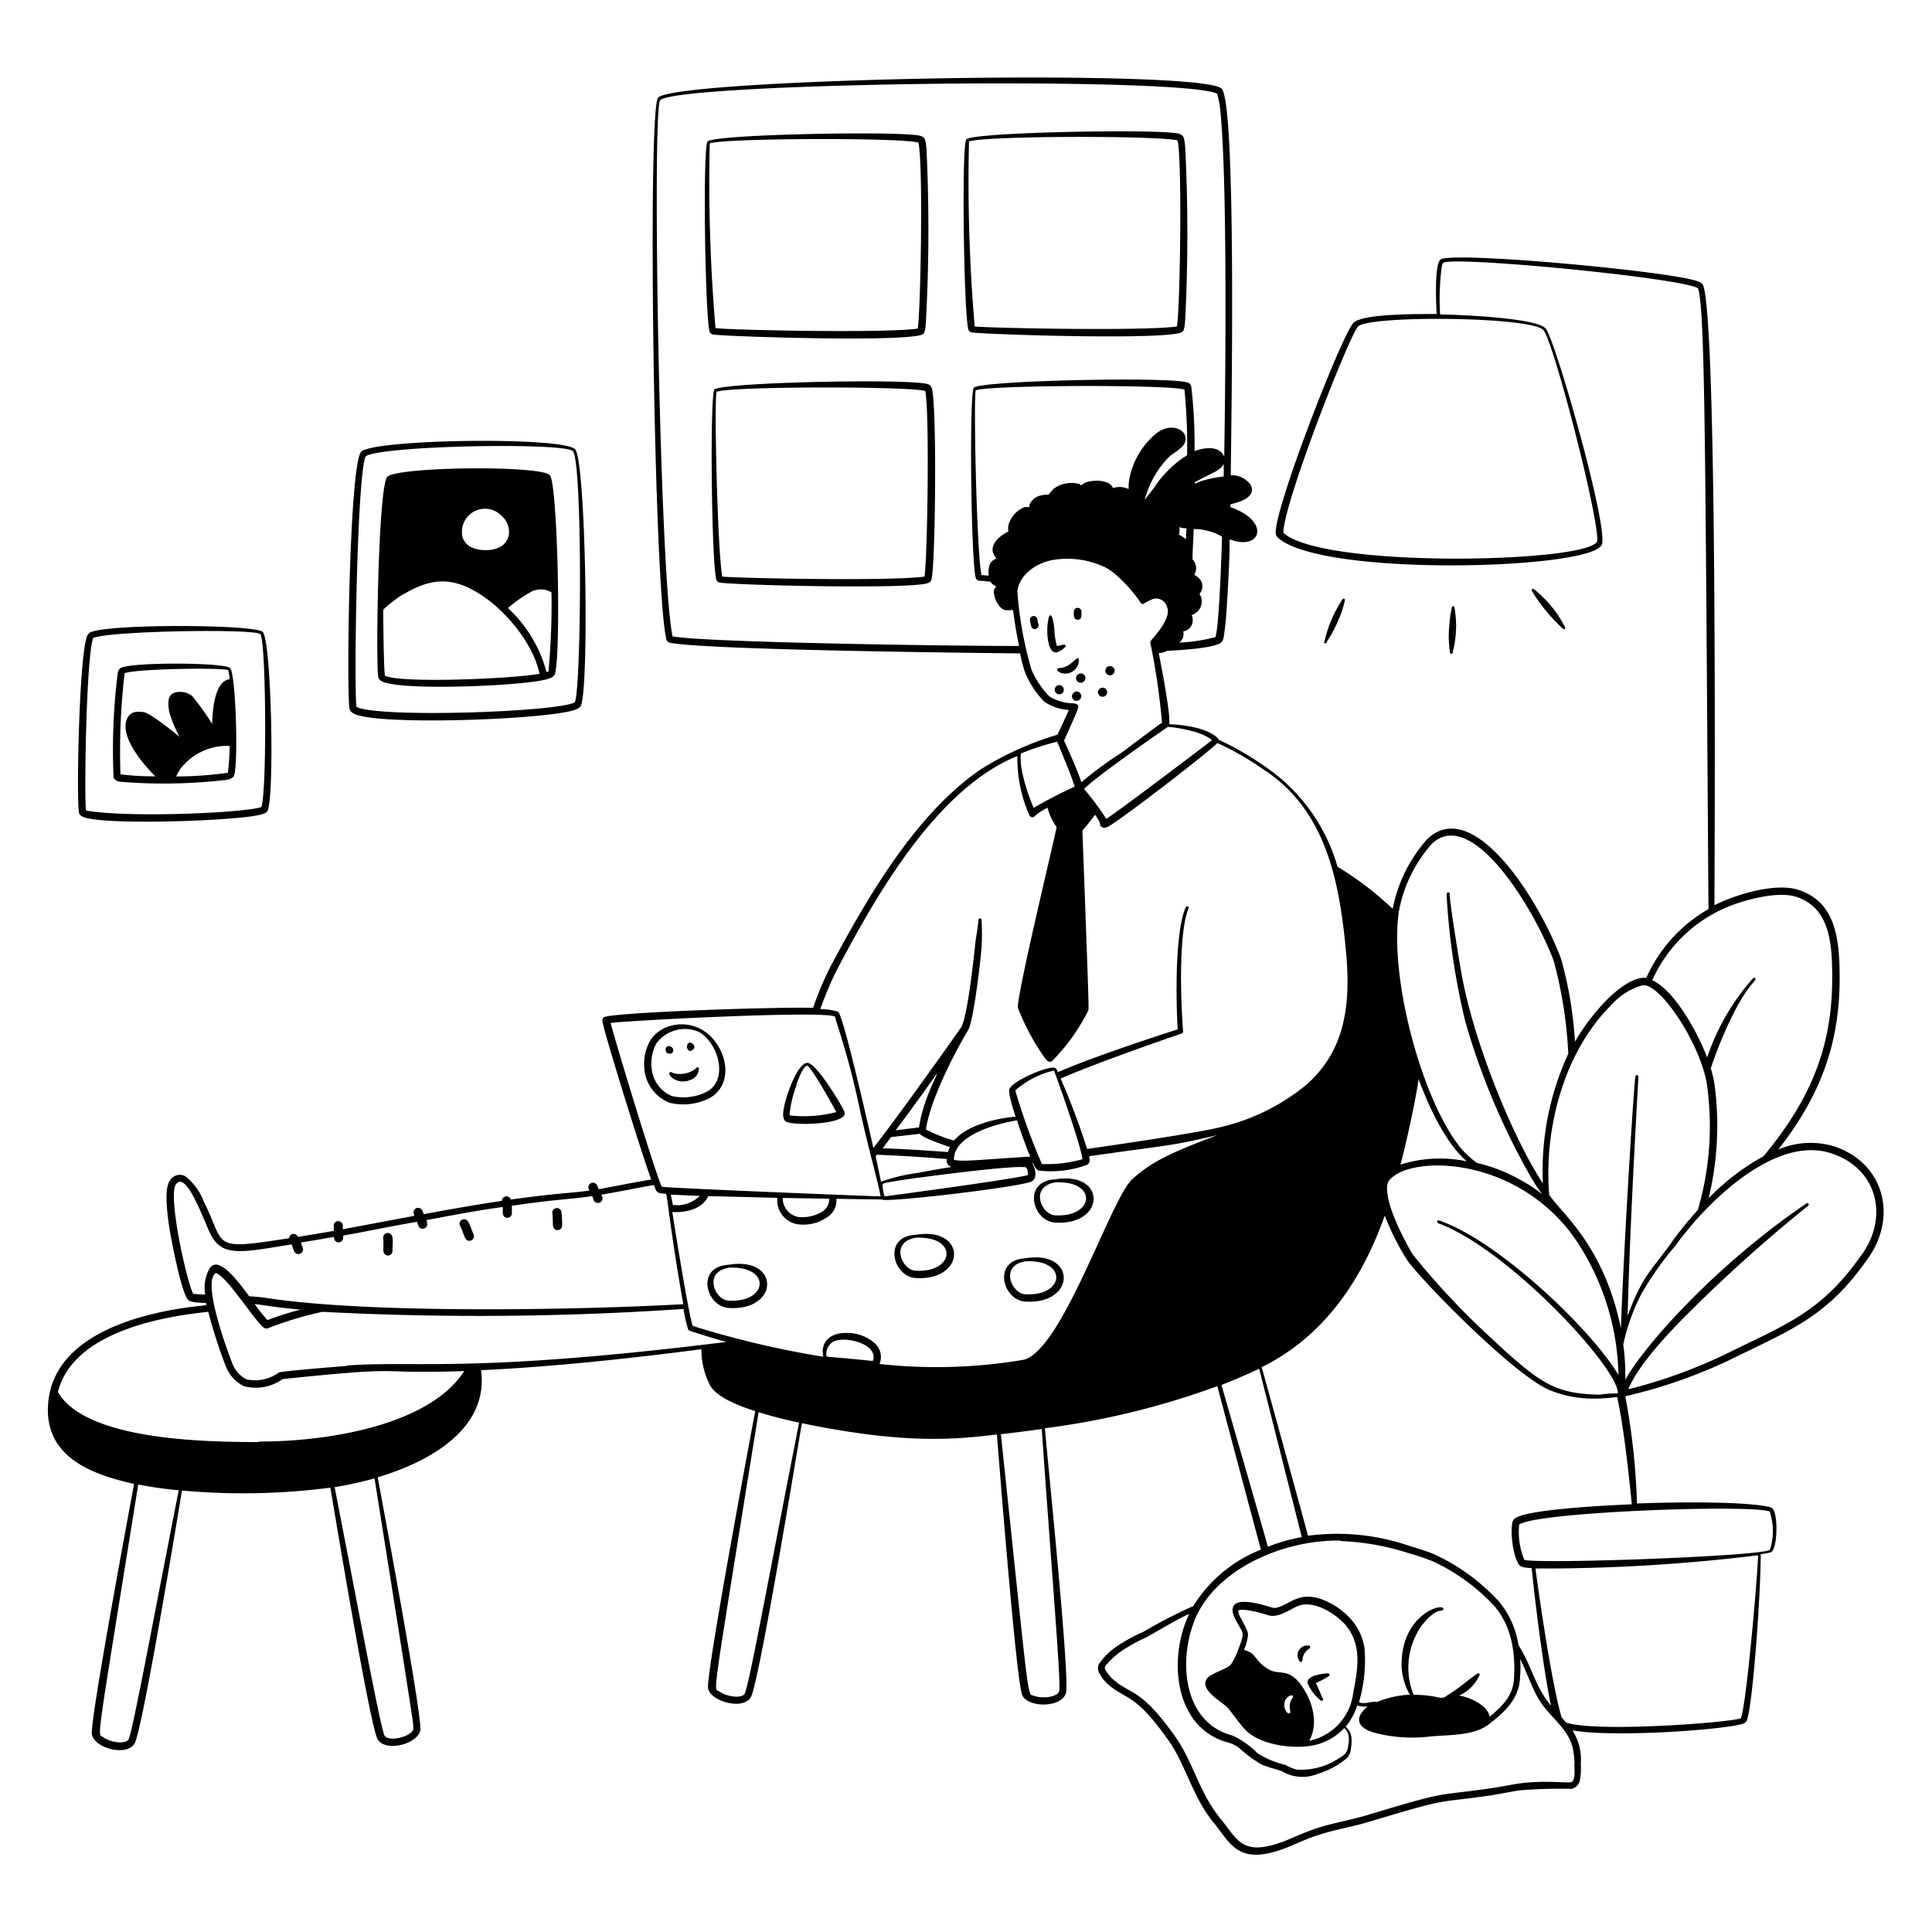 <svg xmlns="http://www.w3.org/2000/svg" viewBox="0 0 200 200" height="400" width="400"><g transform="matrix(0.5,0,0,0.5,0,0)"><g transform="matrix(2,0,0,2,0,0)"><g fill="#000000"><path d="M95.56 34.57c.23-.19.25-.72.29-1.24a178.15 178.15 0 0 0 .06-17.9c-.13-1.33-.18-1.38-1.6-1.49-3.84-.33-20.3 0-21.06.7-.52.5-.26 18.13.21 19.72a.48.48 0 0 0 .38.27c1.27.21 20.63.84 21.72-.06zM73.47 14.86c.85-.55 19.62-.65 21.61-.1.51 2.44.21 17.75-.08 19.26-3.53.48-18.94.16-20.93-.05a177.72 177.72 0 0 1-.6-19.11zm23.01 25.4a.6.6 0 0 0-.39-.48c-1.72-.62-21.35-.21-22.13.54-.49.46-.31 18 .2 19.72a.48.48 0 0 0 .38.27c1.64.27 19.08.69 21.38.09.34-.09.45-.22.51-.44.4-1.51.57-17.66.05-19.7zm-.78 19.43c-3.54.48-18.87.18-20.93 0-.47-2.35-.85-17.65-.6-19.11.89-.6 19.78-.61 21.61-.11.47 2.22.22 17.53-.08 19.22zm26.7-25.34c.22-.18.24-.72.29-1.24a178.14 178.14 0 0 0 0-17.9c-.13-1.33-.19-1.37-1.59-1.49-3.85-.32-20.3 0-21.06.7-.52.49-.27 18.13.21 19.72a.42.42 0 0 0 .37.27c1.38.22 20.68.84 21.78-.06zm-22.09-19.71c2-.61 19.82-.6 21.6-.1.47 2.24.26 17.51-.08 19.26-3.54.48-18.88.17-20.93 0a176.1 176.1 0 0 1-.59-19.16zM36.2 73.44c.14.39.66.56 1.09.66 3.66.89 17.1.41 21.25-.38.44-.08 1.32-.24 1.56-.61.92-1.48.55-25.27-.55-26.59s-20.43-1.09-22.13.21c-1.28.99-1.58 25.67-1.22 26.71zm1.65-26.2c1.62-1.13 20.69-1.46 21.46-.53 1 1.2.88 24.59.19 26-1.87 1-20.2 1.63-22.57.48-.32-.19-.02-23.9.92-25.95zM11.76 80.53a.9.9 0 0 0 .72.4 55.07 55.07 0 0 0 10.79-.18 1.56 1.56 0 0 0 .9-.33c.54-.71.26-10.66-.35-11.26s-10.37-.63-11.35 0a.83.83 0 0 0-.28.5 63.92 63.92 0 0 0-.43 10.87zM23.59 80a39.78 39.78 0 0 1-5.36.38 7.49 7.49 0 0 1 .45-.79 6.05 6.05 0 0 1 5.09-2.37 23.18 23.18 0 0 1-.18 2.78zM12.9 69.69c1.2-.47 10.41-.6 10.71-.31a3.93 3.93 0 0 1 .16.93c-1.53.2-1.77 3.09-1.81 4.63a25.89 25.89 0 0 0-2.06-2.88 2 2 0 0 0-1.9-.33c-.73.32-.59 1.22-.49 1.93a12.09 12.09 0 0 0 1.08 2.61c-.6-.48-3-2.42-3.68-2.54s-1.34-.08-1.68.52c-1 1.76 1.41 4.68 2.84 6.11a26.33 26.33 0 0 1-3.6-.2 69.74 69.74 0 0 1 .43-10.47z"></path><path d="M8.2 84.21c.14.33.6.45 1 .52 3 .62 13.8.27 17.15-.27.38-.07 1.1-.18 1.31-.46.78-1.06.45-17.62-.46-18.58-.77-.8-16.47-.87-17.94.09a1.17 1.17 0 0 0-.35.7c-.77 3.02-1.01 17.26-.71 18zm1.44-18.15c1.38-.75 16.69-1 17.3-.42s.7 16.23.12 17.91c-1.93.62-13.81 1.12-18.15.36-.2-.68-.02-15.71.73-17.85zm150.89-2.26a15 15 0 0 0 1.24 1.26.14.14 0 1 0 .22-.17A11.79 11.79 0 0 0 158.8 61a.14.14 0 1 0-.21.19 16.87 16.87 0 0 0 1.94 2.61zm-10.15 3.75a10.91 10.91 0 0 0 .19-4.65.14.14 0 0 0-.28 0 12 12 0 0 0-.25 1.76 11.09 11.09 0 0 0 .06 2.87c-.02.19.26.21.28.02zm-13.03-1.13a11 11 0 0 0 1.13-2.08 9.64 9.64 0 0 0 .75-2.26.14.14 0 0 0-.23-.08c-.1.16-.41.62-.6 1a12.41 12.41 0 0 0-1.28 3.37.14.14 0 1 0 .23.05zM75.42 135.4c5.29.34 5.36-5.38 0-4.47-3.42.18-2.37 4.29 0 4.47zm0-4.17c4.47-.23 4.11 3.66 0 3.41-1.42-.07-2.67-2.96.04-3.41zm19.34 1.07c5.31.34 5.36-5.38 0-4.47-3.38.17-2.36 4.29 0 4.47zm0-4.17c4.47-.23 4.12 3.66 0 3.41-1.4-.07-2.66-2.96.04-3.41zm11.36 6.61c5.3.34 5.36-5.38 0-4.48-3.39.19-2.37 4.3 0 4.48zm0-4.17c4.47-.23 4.12 3.66 0 3.41-1.4-.07-2.67-2.98.04-3.41zm3.09-4.01c5.29.34 5.37-5.38 0-4.47-3.39.18-2.36 4.3 0 4.47zm0-4.16c4.47-.23 4.11 3.65 0 3.41-1.4-.08-2.67-2.97.04-3.41zm-39.88-8.24a6 6 0 0 0 4.08-.46c2-1.08 2.09-3.54.91-5.46-1.83-3-5.64-2.69-7-.54a5 5 0 0 0-.55 3.41 4.13 4.13 0 0 0 2.56 3.05zM67.52 111a4.47 4.47 0 0 1 .39-2.92 3.64 3.64 0 0 1 4.43-1.26c2.06 1.16 3.15 5.06.72 6.25a5.38 5.38 0 0 1-3.48.4 3.4 3.4 0 0 1-2.06-2.47z"></path><path d="M69.62 108.49c-.12-.2-.76-.38-.71.23s1.09.38.71-.23zm2.23.02c.22-.35-.65-1-.74-.17-.03.27.35.76.74.17zM69.36 111c-.37.25.78 1.4 2.2.76a1.28 1.28 0 0 0 .79-1.08.15.15 0 1 0-.29-.09 2.63 2.63 0 0 1-2.48.46.17.17 0 0 0-.22-.05zm12.07 5.14c.91.38 5.22.27 5.93-.63.18-.22.06-.44-.07-.69-.44-.84-2.89-4.94-3.77-4.79s-1.76 2.5-2 3.27-.82 2.53-.09 2.84zm1-3.82c.13-.39.69-1.91 1.09-2s3 4.7 3.06 4.8a13 13 0 0 1-4.85.34 11.34 11.34 0 0 1 .74-3.14zm24.96-48.22a.39.39 0 0 0-.77 0 2.7 2.7 0 0 0 .12.69.39.39 0 1 0 .74-.22 2.49 2.49 0 0 1-.09-.47zm2.14 3.39a2.34 2.34 0 0 0 .69-.47c.16-.15.09-.32-.14-.28l-.67.14a7.52 7.52 0 0 1-.25-1.49c0-.38-.17-1.6-.37-1.68s-.25.31-.31.65c-.18 1.14-.03 3.55 1.05 3.13zm1.65-3.66a.39.39 0 0 0 .77 0v-.55a.41.41 0 0 0-.42-.36.4.4 0 0 0-.36.42c-.04.07.01.49.01.49zm.39 4.29c-.14 0 0 0-.75.59a1.88 1.88 0 0 1-.23.16c-.74.43-1.08.19-1.15.41s.52.57 1.17.41c1.06-.26 1.23-1.49.96-1.57zm-72.4 2.02c.11.34.53.49.88.57 2.85.72 13.07.31 16.11-.29.38-.08 1-.21 1.23-.52.72-1.19.37-19.66-.46-20.7s-15.47-.91-16.81.13c-1 .8-1.23 19.99-.95 20.81zm16.1-9a2.11 2.11 0 0 1 1.82.19 76.53 76.53 0 0 1-.31 8.18l-.2.07a14 14 0 0 0-4-6.64 14.52 14.52 0 0 1 2.69-1.83zm-3.67-8c1.65 1.06 1.6 3.78-1.28 3.81-1.75 0-2.5-.84-2.5-1.84a2.39 2.39 0 0 1 3.78-2zm-9.86 8.4c2.93-1.75 5.1-1.85 8 0 2.59 1.67 5.43 5 6.11 8.21-3 .54-14.52 1-16 .19-.13-.54-.18-6.2-.18-6.82a13.52 13.52 0 0 1 2.07-1.61zm95.7 111.68a7.1 7.1 0 0 0-1.37.24c-.47.18-.88.47-.65.92a4.33 4.33 0 0 0 1.29 1.64c.14.15.36-.07.22-.22s-.16-.46-.72-1.57a9.63 9.63 0 0 0 1.37-.73.16.16 0 0 0-.14-.28zm-2.03-2.87a1 1 0 0 0-.9 1.58.16.16 0 0 0 .31 0 1.47 1.47 0 0 1 .72-1.26c.15-.11.12-.37-.13-.32zm-25.73-99.43a.48.48 0 0 0-.28.88.48.48 0 0 0 .65-.13.49.49 0 0 0-.37-.75zm1.76.66a.52.52 0 0 0-.47.5.47.47 0 0 0 .8.34.48.48 0 0 0-.33-.84zm-.03-1.51a.48.48 0 0 0 .46.61.51.51 0 0 0 .49-.57.49.49 0 0 0-.95-.04zm2.72 2.06a.47.47 0 0 0 .26-.87.48.48 0 0 0-.73.4.48.48 0 0 0 .47.47zm.87-2.23a.48.48 0 1 0-.31-.9.48.48 0 0 0 .31.9z"></path><path d="M189.87 118.67a8.44 8.44 0 0 0-5.78.33c4.13-5.3 6.35-10.6 6.35-17.74 0-4.05-.4-7.86-4.23-9.13-2.36-.79-6.49.44-8.73 1.58 0-4.24.35-60.13-1.17-64.17-.12-.35-.8-.5-1.2-.6-4.31-1.05-25-2.93-26-2.06-.65.56-.43 4.79-.39 5.63-1.35 0-7.78-.09-8.64.94-1.33 1.57-8.41 19.83-8 21.86a.54.54 0 0 0 .16.3c4.24 4.13 32.28 3.38 33.56.81.83-1.5-4.8-21.29-5.8-22.42s-9.33-1.43-10.92-1.45a25.38 25.38 0 0 1 .18-5c.1-.42.17-.38.33-.41 2.68-.49 24.55 1.67 26.19 2.7.74 2.28.75 16.83 1.08 64.27a15.43 15.43 0 0 0-6.44 7.13c-1.32-.2-3.12 1.3-4.06 2.24a22.27 22.27 0 0 0-3.32 4.35 40.76 40.76 0 0 0-1.43-8.55c-2.27-6.11-9.11-17-13.88-12.4a15.25 15.25 0 0 0-3.56 7.2 33.12 33.12 0 0 0-5.71-4.35 18.74 18.74 0 0 0-7.55-10.41 31 31 0 0 0-4.72-2.73.44.44 0 0 0-.05-.09c-1-1.13-3.57-1.47-5.1-1.53.14-1.15-.85-6.15-1.09-7.37a1.63 1.63 0 0 0 .85-.22c1-.06 4.92-.25 5.63-.88a1 1 0 0 0 .24-.53 27.11 27.11 0 0 0 .32-3.11c.49-7.39.16-7 .39-7 3.16 1.17 4.2-1.88 0-3.36v-.3c1.23-.27 2.66-.84 2.09-2a2.38 2.38 0 0 0-2.06-1c0-2.54.67-38.09-.93-40-1.79-2.13-56.48-1.08-58.35.9-1.13 1.14-.43 51.36.87 56.14.07.25.34.3.6.34 4.33.7 30 1 36 1.06a17.35 17.35 0 0 0 .49 1.91 9.41 9.41 0 0 0 2 3.07 4.85 4.85 0 0 0 2.56.87c-.3.68-.88 1.94-1.18 2.57a31.82 31.82 0 0 0-8 3.62C94.75 84.31 89.78 92.93 86 100a34.63 34.63 0 0 0-1.83 4.33c-4.16-.11-21.26.49-21.71 1-.23.22 0 .68.06 1.09.78 2.89 3.69 12.31 4.89 15.69-1.81.29-3.62.66-5.43 1a3.29 3.29 0 0 0-.17-.39.47.47 0 1 0-.85.4 1.12 1.12 0 0 1 .05.13c-2.14.29-3.41.26-8.13.93a.47.47 0 0 0-.92.13c-2.74.41-5.19.84-8.1 1.38a3.44 3.44 0 0 0-.14-.37.48.48 0 0 0-.62-.25.47.47 0 0 0-.25.62c0 .06 0 .11.07.17-2.48.46-5 .94-7.43 1.39v-.42a.5.5 0 0 0-.52-.42.47.47 0 0 0-.42.52 4 4 0 0 1 0 .49c-1.23.22-2.47.42-3.71.62a.47.47 0 0 0-.91.14c-8.22 1.27-6.5.86-8.8-3.72a6.27 6.27 0 0 0-1.92-2.68 1.19 1.19 0 0 0-1.64.46c-.64.9-.19 3.93 0 5.09s1.21 6.54 1.91 7.24c.26.26 1.11.28 1.87.32v.23c-6.94.65-15.74 3.1-16.36 10.08-.46 5.23 3.78 7.3 8.89 8.41-.32 1.75-4.6 24.6-4.37 25.93.28 1.51 3.9 2.39 4.51.76.94-2.55 4.37-23.27 4.82-26a69.93 69.93 0 0 0 15.36-.3c.46 2.72 3.87 23.32 4.81 25.87.6 1.62 4.23.74 4.5-.76.24-1.33-4-23.94-4.41-26.18 5.69-1.7 11.49-5.18 10.7-11.09 7.28-.33 15.61-1.23 22.81-2.17a8.08 8.08 0 0 0 .88 3.71c.71 1.33 3.26 2.24 4.69 2.7-.26 1.39-5.13 27.28-4.88 28.69s3.9 2.38 4.5.76c1-2.65 4.64-24.88 5.21-28.2 11.08 2.29 16.22 1.62 20.19 1.17.1 1.19 2 25.79 2.63 27 .66 1.38 4.39 1.28 4.55-.44.25-2.77-2-24.5-2.21-27.21a81.33 81.33 0 0 0 17.85-4.36c1.2 4.57 4.25 16 4.51 16.93a14.44 14.44 0 0 0-7 5.84 50.94 50.94 0 0 0-5.14 2.65 18.22 18.22 0 0 0-2.64 1.43 6.82 6.82 0 0 0-2 1.94 1 1 0 0 0 0 .82 4.15 4.15 0 0 0 1 1.3c1.83 1.59 2.76.84 6.24 5.81 1.78 2.53 2.43 5.76 4.66 8.49 1.57 1.92 2.35 4 6 3.07 2-.5 3.1-1.37 5.83-2.11 1.39-.37 2.82-.64 4.21-1.06 8.62-2.58 6.59-1.88 12.49-2.72 1-.15 2.07-.38 3.1-.54a52.14 52.14 0 0 1 5.43-.16 1.16 1.16 0 0 0 .86-1 6.59 6.59 0 0 0 .07-1.59 5.54 5.54 0 0 0-.86-3.46c4.62.8 16.79-.16 17.81-.76a.51.51 0 0 0 .22-.22c.6-1.29 1.45-12.83 1.46-17.25a17 17 0 0 0 1-.19c.7-.17.8-3.44.36-4.33a.65.65 0 0 0-.4-.37c-2.86-.65-10.69-.49-13.77-.37a71.31 71.31 0 0 0-1.21-11.1 52.73 52.73 0 0 0 10.75-3.73c6.41-3.17 10.13-4.42 14.42-10.61 3.07-4.4 1.52-9.85-3.55-11.53zm-30.11-84.51c1 1 5.67 19 5.59 21.78-.06 2.3-28.41 3-32.5-.79.05-3.13 6.72-20.13 7.71-21.33s17.9-1.06 19.2.34zm20.14 59.33c1.67-.55 4.4-1.2 6.07-.64 3.46 1.15 3.7 4.78 3.7 8.41 0 7.54-2.54 12.92-7.11 18.43a24 24 0 0 0-5.68 4.35 32.21 32.21 0 0 0 .65-11.44 10.39 10.39 0 0 0-.43-2 42 42 0 0 1 2.58-6.13c1.61-3 2.26-2.95 2-3.2a.14.14 0 0 0-.21 0 23.87 23.87 0 0 0-4.75 8.2c-.93-2.48-3.33-6.93-5.68-8a14.76 14.76 0 0 1 8.86-7.98zM166.84 104a6.66 6.66 0 0 1 3.19-2c1.9-.3 6.36 6.64 6.73 10.74a30.81 30.81 0 0 1-1 12.52 35.59 35.59 0 0 0-2.79 3.45c-1.89 2.68-2.9 3.22-4.48 7.51.27-10.62 1.11-24.26 1.11-24.71a.15.15 0 0 0-.14-.21c-.17 0-.17.21-.19.37-.27 2.55-1.27 19.33-1.47 25.84-1.77-8.53-6-11.75-7.43-13.82-.55-6.89 1.53-14.82 6.47-19.69zm-20 7.67c1 2.75 2.79 6.66 5 8.55a13.55 13.55 0 0 0-6.87.34c.51-1.79 1.6-6.74 1.89-8.92zM143.59 123a1.31 1.31 0 0 1 .19-.77c2-2.64 12.79-2.71 19 5.62a25.92 25.92 0 0 1 4.76 14.49c-2.77-4.68-12.37-13.86-18.56-16a.15.15 0 1 0-.1.29c7.29 2.67 18.75 15.09 18.6 17.62a11 11 0 0 0-1.85.12 17 17 0 0 1-2.59-.2c-2.74-.47-4.5-1.73-8.67-5.65a77.79 77.79 0 0 1-8.15-8.69c-.95-1.65-2.66-4.9-2.63-6.83zm1.2-28.53a14.47 14.47 0 0 1 3.42-7.1c4.14-4 10.65 6.77 12.64 12.13a44.94 44.94 0 0 1 1.5 9.58 28.89 28.89 0 0 0-2.63 13.43c-2.86-4.32-6.84-13.71-8.29-21-.27-1.29-1.36-8.1-1.36-8.89.12-.2-.3-.43-.32 0a72.55 72.55 0 0 0 1.93 13.1 72.6 72.6 0 0 0 6.38 15.39c2.16 4 2.59 2.46-2.18.27a17.52 17.52 0 0 0-3-1 10.43 10.43 0 0 1-1.48-1.32c-3.95-4.57-7.57-17.3-6.61-24.58zm-75.19 31c1.47.08 3.11-.33 3.72-1.65l7.15.18a2.51 2.51 0 0 0 2.14 2.74 4.3 4.3 0 0 0 3.3-.95 2 2 0 0 0 .67-1.69l4.71.07c.25.36 14.24-1.27 15.49-1.86.62-.29.44-1.31.08-1.89.12 0 .06 0 .2.23a1.19 1.19 0 0 0 .41.52 10.86 10.86 0 0 0 5.07-.59c.32-.22.28-.48.21-.89 8.88-1.26 8.14-1 13.18-2.16.28-.06-3.5 1.25-5.75 2.46a14.35 14.35 0 0 0-3 2.11c-2.28 2.19-7.3 17.92-11.31 18.68a54 54 0 0 1-14.82.42 1.92 1.92 0 0 0-.42-2.08 4.31 4.31 0 0 0-3.1-1.13c-1.74 0-2.61 1.07-2.3 2.46a97 97 0 0 1-13.52-3.19c-.44-1.26-1.88-10.26-2.11-11.79zm-.16-1.8 3 .13a3.37 3.37 0 0 1-2.77.94c-.04-.11-.12-.55-.23-1.07zm16.4.42a1.38 1.38 0 0 1 0 .2 1.56 1.56 0 0 1-.79 1.18 4 4 0 0 1-2.43.51 2 2 0 0 1-1.58-1.7 2.44 2.44 0 0 1 0-.27zm9.29-7.38-2.41.3c7.35-9.84 3.18-5.4 2.41-.3zm-2.89 1 3-.34c.25.44 2.65 1.22 3.11 1.37a3.38 3.38 0 0 0-.22.52c-2.15-.16-4.41-.31-6.75-.39zm19.81 2.29a13.38 13.38 0 0 1-4.19.5 65 65 0 0 1-2.76-7.62 9.33 9.33 0 0 1 4-2.06c.44 1.05 2.9 8.12 2.95 9.18zm-5.41-.27c-5.62.35-7 .55-7.89.33-.06-2.43 4.11-3.69 6.53-4.08.48 1.47.98 2.81 1.36 3.74zm-11.55 2.19c1.14-.16 10-1.34 11.14-1.07a1.42 1.42 0 0 1 .19.79c-1.38.42-14.73 2.2-14.85 2.21a4 4 0 0 1-.2-1.2v-.08c.5-.01-1.37.05 3.72-.66zm-4.29-2.38c2 .08 4.09.19 7.2.44 0 .27 0 .52.28.72s1-.09-3.42.74a18.12 18.12 0 0 0-3.66.89c-.6-3.03-.63-2.52-.4-2.8zm-.44 21.35c-5.15-.54-4.8-.36-4.81-.58a1.46 1.46 0 0 1 .63-1.37c1.12-.73 4.82.15 4.18 1.94zm35.1-64.26c-.27.21-9.57 7.28-10.94 8.14a28.56 28.56 0 0 0-2.29-3.09c1.12-1.24 8.66-6.43 8.66-6.43.32 0 3.39.33 4.57 1.37zM105.68 78a28.08 28.08 0 0 1 3.76-1.22c2 4.85 1.48 3.79 1.82 4.65a42.87 42.87 0 0 0-4.26 2.21c-.61-1.45-1.52-4.11-1.32-5.64zm21-29.94v1.26c-3 .39-3 1-3 .61 1.63-.93 2.68-1.18 3.01-1.93zm-3.92 7.76a2.87 2.87 0 0 0-.68-.45c-.15-.08 0 0 0-.23a1.41 1.41 0 0 0 0-.56 3.82 3.82 0 0 0 .76.12c-.05.3-.06.72-.07 1.08zm-3.26-5.37c-.32.43-.7.87-1 1.32a9.76 9.76 0 0 1 2.66-4.61 11 11 0 0 0 1.22-.91c1.24-1.43-1-2.89-2.82-1.26a8 8 0 0 0-2.63 4.49c-.26 1.33.13 1.17-.35 1.05a2 2 0 0 0-1.36 0c-.32-.94-2.42-.93-3.13-.42-.29.21-.09.17-.32 0a3.14 3.14 0 0 0-2.65.45c-.09.06-.41.46-.59.65a2.65 2.65 0 0 0-1.15.2 1.59 1.59 0 0 0-.82.87v.23a1.51 1.51 0 0 0-.54 0 2.77 2.77 0 0 0-1.49 1.49 1.43 1.43 0 0 0-.13 1c-.87.47-1.78 1.15-1.63 2.13a2.28 2.28 0 0 0 .37.68c-.25.18-.93.26-.79 1.78l-.75-.06c-.52-2.63-.84-18.94-.58-19.12 1.19-.55 19.68-.62 21.59-.09a58.48 58.48 0 0 1 .28 6.8 11.48 11.48 0 0 0-3.38 3.29zm6.33 15.5a17.24 17.24 0 0 1-3.76.57 1.1 1.1 0 0 0 .42-1.15 1.24 1.24 0 0 0 .9-.71 1.32 1.32 0 0 0 0-.92c-.06-.14-.12 0 .19-.17a1.44 1.44 0 0 0 .59-2.09 1.21 1.21 0 0 0 .18-1.31 1.58 1.58 0 0 0-.72-.66 1.33 1.33 0 0 0-.18-1.6c0-.86.08-1.94.12-3.15a6.08 6.08 0 0 1 2.94.79c-.06 1.63-.28 8.88-.67 10.36zm-56.19 0c-1.34-5.75-2.16-54.69-1.3-55.57C70 8.56 122.29 7.89 126 9.7a10.18 10.18 0 0 1 .35 2c.72 7.35.51 28 .38 35.57-.47-1.11-1.95-1-3.07-.57a54 54 0 0 0-.33-6.62.56.56 0 0 0-.39-.48c-1.75-.63-21.35-.21-22.13.53-.48.47-.31 18 .21 19.73a.43.43 0 0 0 .37.26c.28 0 .93.09 1.15.1.17.31.44.37.59.5a.7.7 0 0 0-.25.61 2.74 2.74 0 0 0 .58 1.42c.48.57.92.4 1.41.4.1.83.31 2.2.62 3.72-7.16.01-32.61-.37-35.84-.99zm41.87 7a.61.61 0 0 0-.4-.14 5 5 0 0 1-2.46-.7 9 9 0 0 1-1.87-2.79 38.19 38.19 0 0 1-1.46-8.1c.09-1.24 1.34-2.77 3.6-3.24a9.08 9.08 0 0 1 5.27.65c1.33.53 3.17 2.65 3.91 3.8a.23.23 0 0 0 .31.06 5.12 5.12 0 0 1 1-.5 1.17 1.17 0 0 1 1.4.85c.52 1.18-1.43 3.15-1.7 3.53a.44.44 0 0 0 0 .31 70.55 70.55 0 0 1 1.18 8.15c-.33.19-.74.5-4.15 3.06a39.35 39.35 0 0 0-4.2 3.09c-.37-1.18-1.31-3.26-1.79-4.31 1.58-3.54 1.6-3.52 1.37-3.75zm-24.85 27.4c4-7.58 10.26-18.68 18.66-22.09a14.49 14.49 0 0 0 1.26 6.18.36.36 0 0 0 .59 0 5.68 5.68 0 0 1 1.27-.82 6 6 0 0 0 .94 2c-.22 1.26-4.23 17.76-4 18.73a23.46 23.46 0 0 0 2.79 5.18c.22.3.46.53.77.28a20.23 20.23 0 0 0 3.72-5.21c.06-.21.08-.07-.61-18.62.33-.38 1-1.18 1.31-1.64.82 1.15.36 1 .65 1.23s.46.1.71 0c1.64-.94 10-7.4 11.31-8.65a29.37 29.37 0 0 1 4.65 2.66c6.57 4.2 8 11.55 8.69 19.29.46 5.44-.23 10.06-4.25 13.52a21.78 21.78 0 0 1-9.12 4.37c-2.18.54-11.66 1.93-13.46 2.18a77.14 77.14 0 0 0-2.74-7.29c3.27-1.42 9.14-3.51 12.48-4.64a.26.26 0 0 0 .19-.27c-.22-2.8-.51-10.11.57-12.71.08-.18-.21-.3-.29-.12-1.16 2.65-1 9.76-.84 12.65-3.43 1.1-9.1 3-12.4 4.43-.14-.3-.15-.44-.43-.47-.85-.07-4.12 1.32-4.57 2.17-.2.37.41 2.24.62 2.91-2.08.18-5 .87-6.38 2.47a15.5 15.5 0 0 1-2.9-1.15c.44-3 2.86-7.77 4.38-10.3.58-1 1.31-7.49 1.38-8.56a24.74 24.74 0 0 0 0-2.87.16.16 0 0 0-.31 0c-.06.62-.17 1.34-.3 2.16-.06.45-.77 7.76-1.5 9-2.32 3.29-6.61 9.31-9.09 12.49-.09-.4-3.07-13.74-3.65-14.1a5.81 5.81 0 0 0-1.84-.27 33.93 33.93 0 0 1 1.74-4.12zm-23.45 5.54c3.13-.32 22-1.27 23.23-.66.06.47 1.37 3.92 2.5 9.29.85 4 2 8 2.22 9.33-.52 0-21.68-.84-22.66-1-.76-1.71-4.78-14.96-5.29-16.96zM20 133.93c-.6-1-2.66-10.1-1.79-11.32 1.12-1.56 3 4.1 3.62 5.21 1.2 2.35 3.28 1.81 8.37 1 .18.53.24 1 .7 1a.48.48 0 0 0 .44-.65c-.08-.2-.14-.39-.19-.55 3.83-.61 3.42-.64 3.43-.48a.47.47 0 1 0 .94 0v-.23c2.56-.46 5.11-1 7.67-1.43 0 .14.07.27.12.4a.47.47 0 0 0 .89-.31c0-.09 0-.18-.08-.26 2.79-.52 5.21-1 7.93-1.36v.68a.47.47 0 0 0 .94-.08v-.73c5-.73 5.91-.64 8.32-1l.17.47a.48.48 0 0 0 .88-.36 2.77 2.77 0 0 1-.1-.26c1.81-.3 3.61-.68 5.43-1 .32.84.28.83 1.26.91.11 0 .47 4.09 1.79 11.43-11.24.62-32.79 1-43.4-.68-.64-.1-1.64-.14-1.54-.14-1.15-1.53-3.26-4.44-4.16-2.78a4 4 0 0 0-.39 2.59 8.6 8.6 0 0 1-1.25-.07zm11.13 1.64a28.35 28.35 0 0 0-3.44 1.09 18.73 18.73 0 0 1-1.33-1.66c1.04.1 1.69.29 4.75.57zM13.34 180c-.22.6-1.84.42-2.65-.16-.63-.46-.84 1.63 3.62-26.17a38.07 38.07 0 0 0 4.19.6c-2.93 14.98-4.68 24.4-5.16 25.73zm29.43-1.5c0 .45.13.6-.33.94-.79.57-2.43.78-2.66.17-.5-1.34-2.45-11.84-5.14-25.66a37.43 37.43 0 0 0 4.13-.91c1.14 7.13 3.93 24.68 4 25.41zm-16-29.22c-5.72 0-17.9-.21-20.78-5.18 1.48-5.81 9.61-7.69 15.57-8.3a51.08 51.08 0 0 0 1.84 5.7 3.83 3.83 0 0 0 1.86 2 4.78 4.78 0 0 0 4-.74c13.91-1.44 8.62-.48 18.8-.83-3.69 5.71-14.38 7.31-21.28 7.3zm9.11-7.87c-.25 0-6.76.53-7 .67a4.23 4.23 0 0 1-3.37.71 3.07 3.07 0 0 1-1.43-1.58c-.61-1.53-3.17-8.53-1.75-9.41 1.07.14 4.27 5.31 5.05 5.68a.45.45 0 0 0 .41 0 35.8 35.8 0 0 1 5.6-1.68 310.52 310.52 0 0 0 37.36-.3 16.94 16.94 0 0 0 .48 2.1.29.29 0 0 0 .19.17c1 .32 2.23.72 3.76 1.15-26.44 3.27-32.1 1.9-39.29 2.44zm41.24 33.86c-.22.6-1.85.41-2.65-.17-.62-.44-.93 2.14 4.06-28.91 1.26.39 2.68.76 4.19 1.08-3.41 17.43-5.09 26.62-5.59 27.95zm32.53-.25c-.06.63-1.67.88-2.6.53-.74-.28-.38 1.89-3.44-27.08q2.1-.24 4.23-.54c1.16 16.48 1.95 25.66 1.82 27.07zm16.77-31.64c1.33-.52 2.65-1.08 3.93-1.69l4.41 17.43a18.21 18.21 0 0 0-3.51 1c-1.25-4.46-3.58-12.47-4.82-16.79zm12.34 16.15a25.93 25.93 0 0 1 7.08 1.26 25 25 0 0 1 2.4.8 20.24 20.24 0 0 1 6.48 4.7c1.78 2.1 2.18 4.83 2 7.6-.13 1.67-1.21 2.76-2.52 3.82-.14-1.13-2-2-3.08-2.17-.16 0-.18.06.25-.18a4.2 4.2 0 0 0 1.76-1.88c.14-.15-.09-.36-.22-.21-1.09.75-1.67 1.35-3.14 2.27-.1 0-.08.24-.72.21a11.23 11.23 0 0 0-2.72-.3 7.61 7.61 0 0 1 .72-7c1.72-2.31 2.37-1.47 2.37-1.9 0-.67-4.38.54-4.33 5.88a6.45 6.45 0 0 0 .86 3 10.35 10.35 0 0 0-3.46.78c-.23-.21-1.19.29-1.81 0a15.28 15.28 0 0 0 .58-5.52 5.77 5.77 0 0 0-1.35-3 7.7 7.7 0 0 0-3-2.1c-2.38-.86-3.19.35-4.6.8a1.13 1.13 0 0 1-.72 0c-.9-.29-3.33-1-3.86-.19-.41.61.19 1.51.58 2.19s.52.72-.13 2.37a7.68 7.68 0 0 1-.76 1.56c-.51.53-2.22.92-2.54 1.54-.65 1.2 1.82 2.41 2.28 3s1.26 1.68 1.69 2.14c1.63 1.78 5.62 2.19 7.69 1.53a6.15 6.15 0 0 0 2.62-1.64c.63.53.51 1.36.34 2.19-.1.48-.61.76-1 1a7 7 0 0 1-4.33 1.1 7 7 0 0 1-1.15-.49 9.45 9.45 0 0 1-2.82-1.18 9.21 9.21 0 0 0-2.61-1.85c-4.73-1.21-5.63-6.89-4.14-11.35 1.84-5.66 9.21-8.94 15.32-8.83zm-3.26 20.73c1-1.72.43-4-.65-5.6-1.3-2-2.46-1.3-3.35-1.76-1.26-.66-1.45-1.4-1.95-1.76a2.74 2.74 0 0 0-.78-.35 4.94 4.94 0 0 0 .43-1.61c-.07-.68-1.17-2.14-1-2.47.53-.25 2.5.3 3.06.49 1.07.36 2.3-.65 3.24-1 1.55-.51 3.72.8 4.77 2 1.71 2 1.33 4.45.82 7a5.77 5.77 0 0 1-4.58 5.01zm-1.94-3.1c.08.14-.11.33-.28.15a1.11 1.11 0 0 1-.31-1 .92.92 0 0 1 .63-.79c.27-.09.3.16.2.24a1.54 1.54 0 0 0-.23 1.35zm29.42 5.5c0 .56.12 1.44-.25 1.8-.19.19-2.81-.22-5.49.17-1 .15-2.07.38-3.1.52-5.77.82-4 .15-12.61 2.75-1.38.41-2.79.68-4.18 1.05-2.7.73-3.87 1.62-5.82 2.1-3.11.78-3.65-.92-5.2-2.8-2.18-2.66-2.81-5.84-4.64-8.43-3.6-5.09-4.54-4.33-6.39-5.91a3.49 3.49 0 0 1-.88-1.09.34.34 0 0 1 0-.35 8 8 0 0 1 1.7-1.57 18 18 0 0 1 2.55-1.41c1.38-.75 3.23-1.9 4.43-2.42-2.27 4.8-1.46 12 4.2 13.36a3.42 3.42 0 0 1 1 .54 12.83 12.83 0 0 0 2.3 1.69c.68.3 1.45.46 2.13.71a4.12 4.12 0 0 0 3.7.25 8.48 8.48 0 0 0 3-1.62 1.45 1.45 0 0 0 .37-.69c.18-1 .26-1.93-.5-2.55a6.74 6.74 0 0 0 1.2-2.22 2.12 2.12 0 0 0 1.09.1c-1.5 1.23-1.06 2.29.87 2.78a15.5 15.5 0 0 0 5.69.33c1.88-.17 4.41-.06 5.93-1.22s3.06-2.51 3.25-4.58-.11-2.55.19-1.9c.59 1.26 1.05 2.59 1.73 3.78 1.16 2 3.32 3.16 3.63 5.52a9.5 9.5 0 0 1 .12 1.26zm17.25-4.83s0-.06 0 0c.2.37-14.58 1.58-18.1.5-.15-.18-.3-.36-.47-.54-1-3.33-2.31-12.37-2.71-15.42A183.12 183.12 0 0 0 182 161c-.11 2.84-1.21 15.27-1.76 16.78zm3-21.24a6.34 6.34 0 0 1 0 3.83c-.42.66-23.66 1.51-25.43 1.06a7.42 7.42 0 0 1-.53-3.68s.46-.21.94-.32c4.99-1.16 24.54-1.72 25.07-.94zm-14.36-.86c-2.69.11-8.55.42-11.08 1.07-.45.12-1.08.3-1.2.71-.3.95.05 3.81.72 4.53.21.24.81.26 1.25.29.37 3.71 1.23 10.58 2 14.24-1.65-1.94-2-4.12-3.37-6.27a9.27 9.27 0 0 0-2-4.49 21 21 0 0 0-6.76-4.93c-.76-.31-1.55-.55-2.47-.83a23 23 0 0 0-10.56-1.07c-.25-1-3.5-12.81-4.79-17.45 6.43-3.18 10.33-8.93 12.74-15.69a27.17 27.17 0 0 0 2.19 4.41c1.1 1.8 10.93 11.9 14.79 13.62a12.07 12.07 0 0 0 5.23.9 16 16 0 0 0 1.84-.16c.22.94.78 3.6 1.52 11.07zm23.89-25.91c-4.2 6.06-7.93 7.29-14.12 10.36a53.09 53.09 0 0 1-10.08 3.64c.95-2.33 3.64-5.24 5.34-7a155.32 155.32 0 0 1 13.28-12 .15.15 0 0 0-.18-.24c-9.61 6.52-17 15-18.75 18.26a24.07 24.07 0 0 0-.21-3.66 21.1 21.1 0 0 1 1.89-5.26 32.93 32.93 0 0 1 3.47-4.92c3.49-4.83 10.49-11.51 16.19-9.6 4.65 1.51 5.97 6.4 3.22 10.37z"></path><path d="M48.59 128.45a.48.48 0 0 0 .43-.68c-.19-.42-.29-.82-.56-1.31a.48.48 0 0 0-.64-.19.47.47 0 0 0-.19.64c.44.81.43 1.54.96 1.54zm-8.9 1.07a.48.48 0 0 0 .49.45.47.47 0 0 0 .45-.49c0-1 .22-1.8-.53-1.85a.48.48 0 0 0-.43.52c.05.48 0 .85.02 1.37zm17.56-2.61a.47.47 0 0 0 .94-.08c0-.47 0-.89-.08-1.43a.48.48 0 0 0-.94.15c.07.45.04.87.08 1.36z"></path></g></g></g></svg>